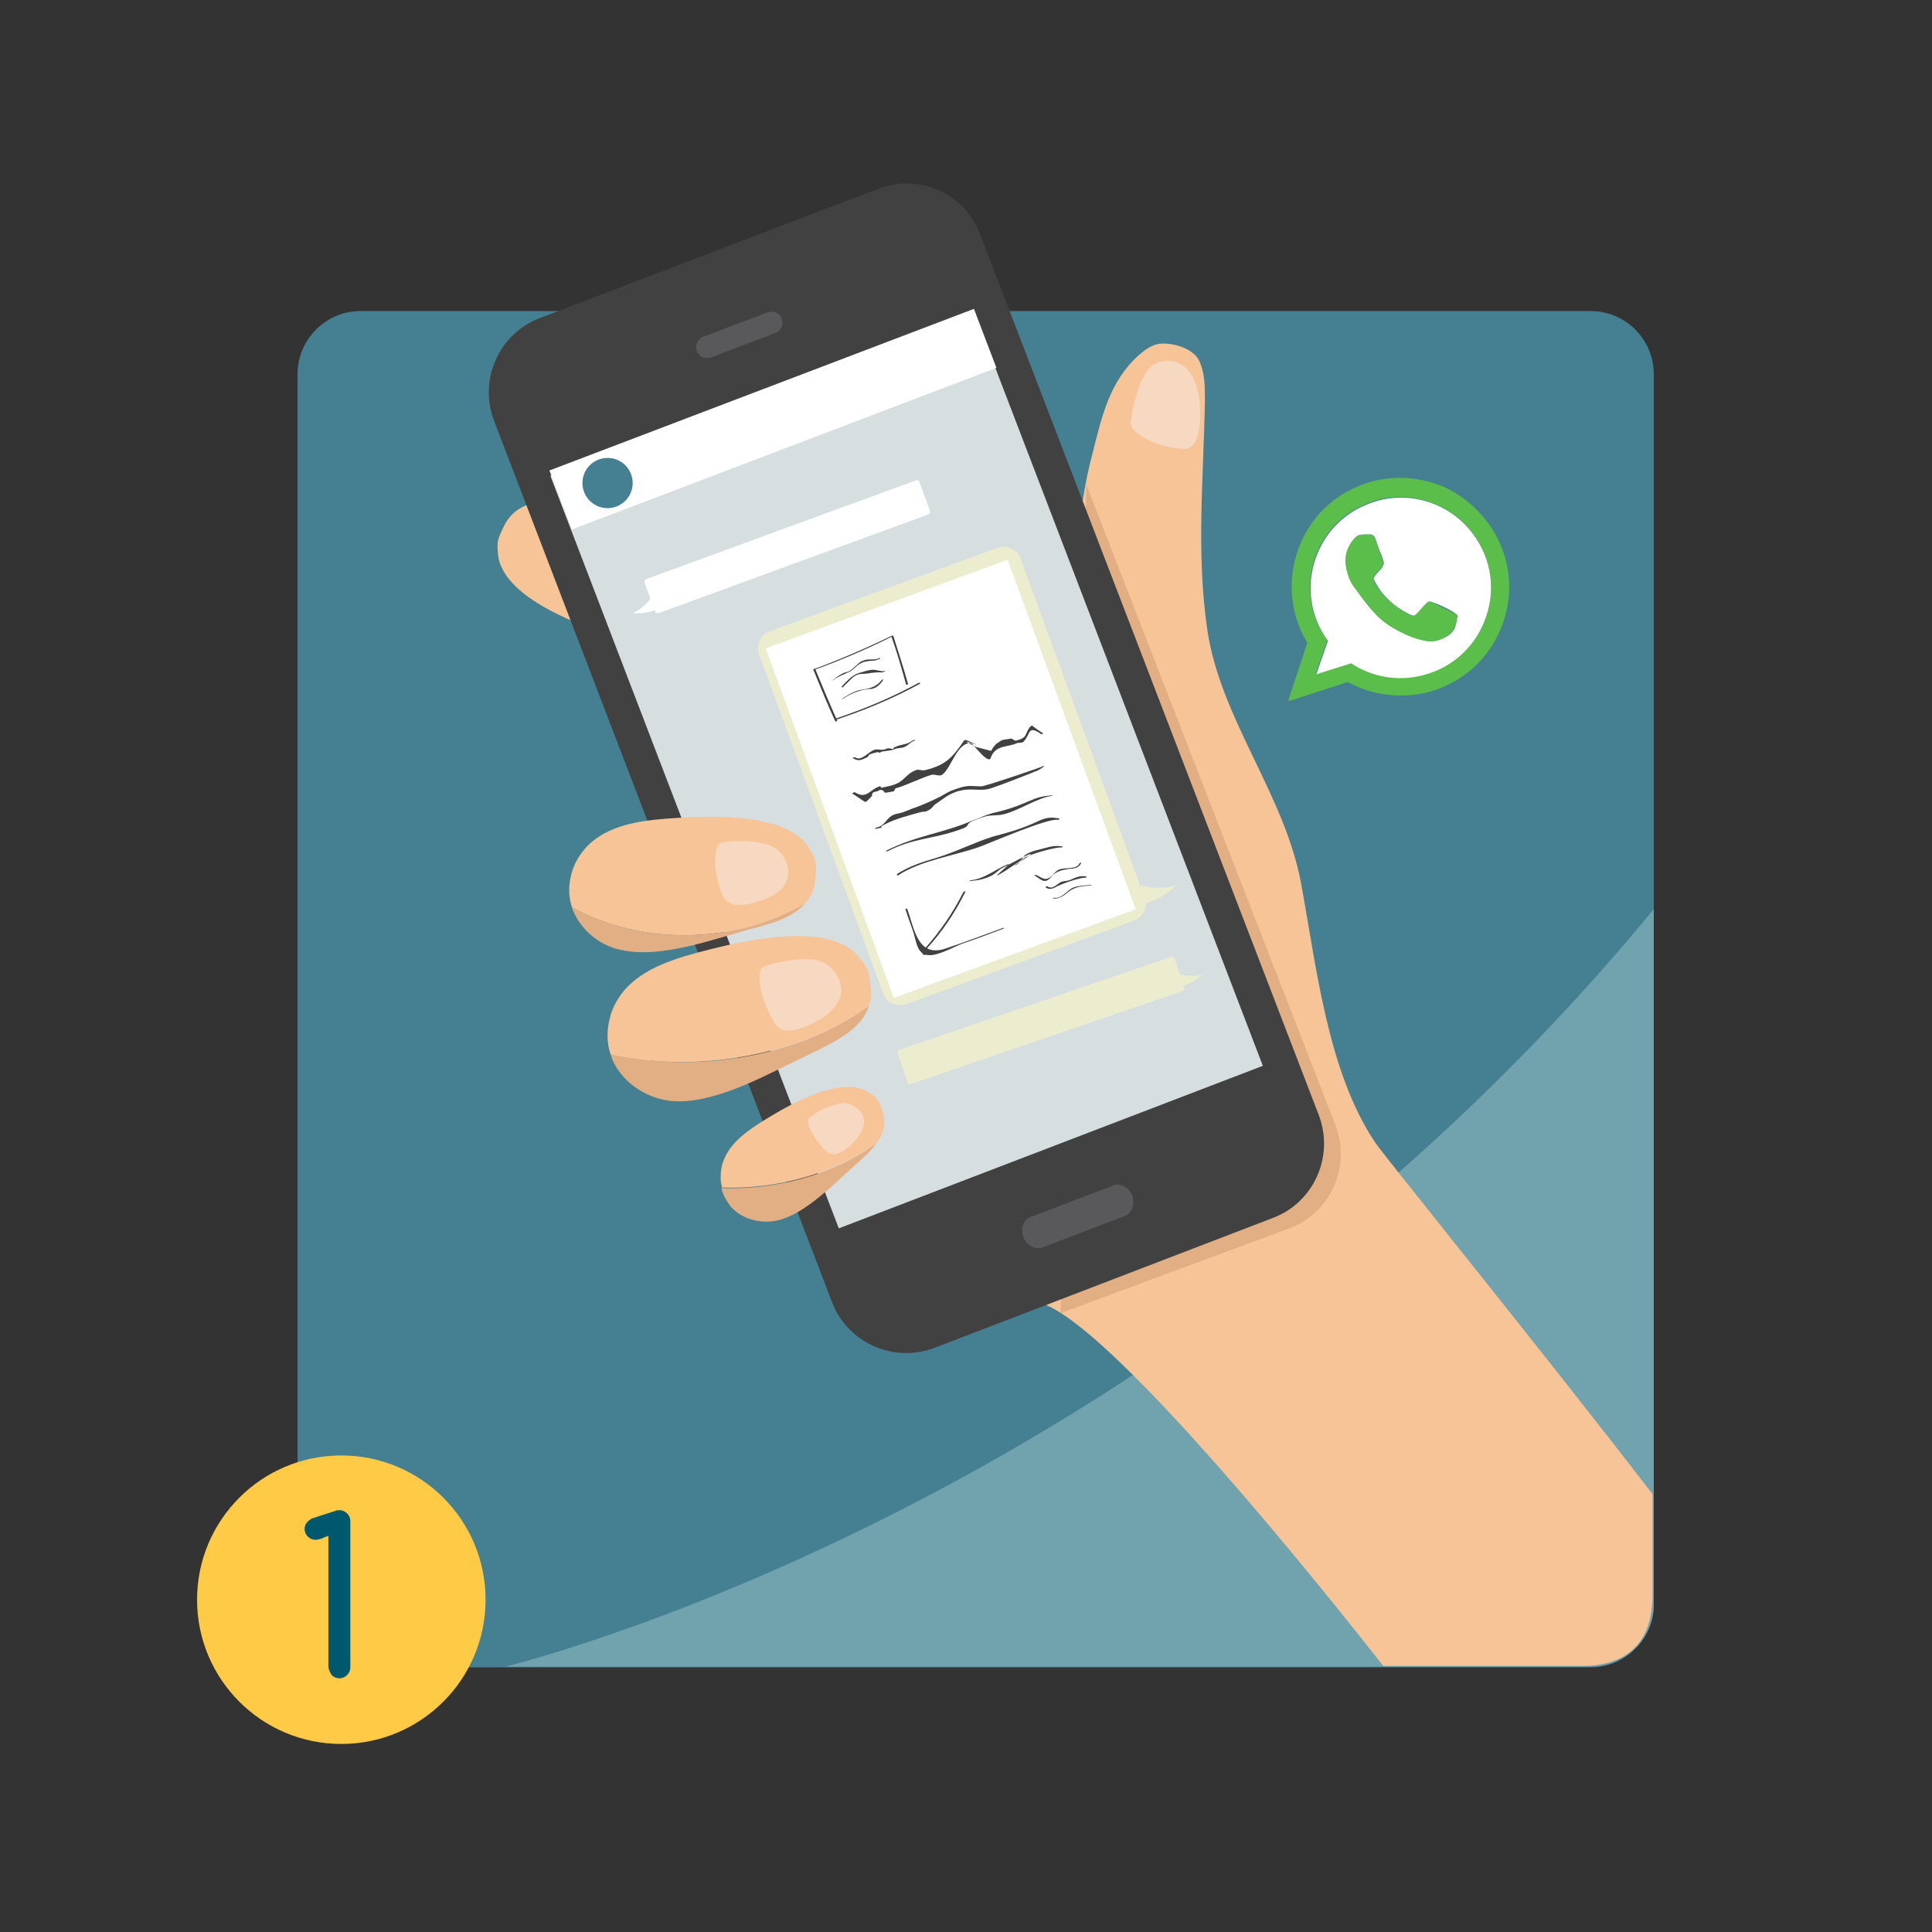<?xml version="1.0" encoding="utf-8"?>
<!-- Generator: Adobe Illustrator 21.0.0, SVG Export Plug-In . SVG Version: 6.00 Build 0)  -->
<svg version="1.1" id="Layer_1" xmlns="http://www.w3.org/2000/svg" xmlns:xlink="http://www.w3.org/1999/xlink" x="0px" y="0px"
	 viewBox="0 0 300 300" style="enable-background:new 0 0 300 300;" xml:space="preserve">
<rect x="0" y="0" width="300" height="300" fill="#333333" stroke="none"/>
<style type="text/css">
	.st0{fill:#00586F;}
	.st1{fill:#FFCA46;}
	.st2{fill:none;stroke:#00586F;stroke-miterlimit:10;}
	.st3{fill:#448091;}
	.st4{opacity:0.1;fill:#71A3AF;}
	.st5{fill:#FFFFFF;}
	.st6{fill:#404041;}
	.st7{fill:#009345;}
	.st8{fill:#6D6E70;}
	.st9{fill:#620625;}
	.st10{fill:none;stroke:#620625;stroke-width:2;stroke-miterlimit:10;}
	.st11{fill:none;}
	.st12{clip-path:url(#SVGID_2_);fill:#71A3AF;}
	.st13{fill:#D7DEE0;}
	.st14{fill:#71A3AF;}
	.st15{fill:#682A80;}
	.st16{fill:#5A4A42;}
	.st17{fill:#F2A121;}
	.st18{fill:#086E38;}
	.st19{fill:#D8AD8F;}
	.st20{fill:#822252;}
	.st21{fill:#E5C0A8;}
	.st22{fill:#9D2D60;}
	.st23{fill:#0E343A;}
	.st24{fill:#072127;}
	.st25{fill:#491902;}
	.st26{fill:#717072;}
	.st27{fill:#034F87;}
	.st28{fill:#7F3724;}
	.st29{fill:#055B4A;}
	.st30{fill:#048A75;}
	.st31{fill:#AAAAAA;}
	.st32{fill:#1980BF;}
	.st33{fill:#076277;}
	.st34{fill:#7F3B32;}
	.st35{fill:none;stroke:#FFFFFF;stroke-miterlimit:10;}
	.st36{fill:none;stroke:#FFFFFF;stroke-miterlimit:10;stroke-dasharray:4.169,4.169;}
	.st37{fill:#1D4259;}
	.st38{fill-rule:evenodd;clip-rule:evenodd;fill:#D7DEE0;}
	.st39{fill-rule:evenodd;clip-rule:evenodd;fill:#FFFFFF;}
	.st40{fill-rule:evenodd;clip-rule:evenodd;fill:#FFCA46;}
	.st41{fill-rule:evenodd;clip-rule:evenodd;fill:#404041;}
	.st42{fill-rule:evenodd;clip-rule:evenodd;fill:#D0D2D3;}
	.st43{fill-rule:evenodd;clip-rule:evenodd;fill:url(#SVGID_3_);}
	.st44{fill-rule:evenodd;clip-rule:evenodd;fill:#404040;}
	.st45{fill-rule:evenodd;clip-rule:evenodd;fill:#929497;}
	.st46{fill-rule:evenodd;clip-rule:evenodd;fill:url(#SVGID_4_);}
	.st47{fill-rule:evenodd;clip-rule:evenodd;}
	.st48{fill-rule:evenodd;clip-rule:evenodd;fill:#2A292C;}
	.st49{fill-rule:evenodd;clip-rule:evenodd;fill:#656971;}
	.st50{fill-rule:evenodd;clip-rule:evenodd;fill:#818691;}
	.st51{fill-rule:evenodd;clip-rule:evenodd;fill:#C62927;}
	.st52{fill-rule:evenodd;clip-rule:evenodd;fill:#A7A9AC;}
	.st53{clip-path:url(#SVGID_6_);fill:#71A3AF;}
	.st54{clip-path:url(#SVGID_6_);fill:#448091;}
	.st55{fill:#F6C497;}
	.st56{fill:#F7D9C1;}
	.st57{fill:#E2AE83;}
	.st58{fill:#414141;}
	.st59{fill:#59595C;}
	.st60{clip-path:url(#SVGID_14_);fill:#71A3AF;}
	.st61{clip-path:url(#SVGID_14_);fill:#448091;}
	.st62{fill:#3DAA4F;}
	.st63{opacity:0.2;fill:#282828;}
	.st64{fill:#535353;}
	.st65{fill:#404040;}
	.st66{fill:#5CBE4A;}
	.st67{fill:#EBEDCE;}
	.st68{clip-path:url(#SVGID_16_);fill:#71A3AF;}
	.st69{fill:#C6C6C6;}
	.st70{fill:#9B9B9B;}
	.st71{fill:none;stroke:#FFFFFF;stroke-miterlimit:10;stroke-dasharray:3.942,3.942;}
	.st72{fill-rule:evenodd;clip-rule:evenodd;fill:url(#SVGID_21_);}
	.st73{fill-rule:evenodd;clip-rule:evenodd;fill:url(#SVGID_22_);}
	.st74{fill:none;stroke:#FFFFFF;stroke-miterlimit:10;stroke-dasharray:3.947,3.947;}
	.st75{fill-rule:evenodd;clip-rule:evenodd;fill:url(#SVGID_23_);}
	.st76{fill-rule:evenodd;clip-rule:evenodd;fill:url(#SVGID_24_);}
	.st77{clip-path:url(#SVGID_26_);fill:#71A3AF;}
	.st78{clip-path:url(#SVGID_26_);fill:#448091;}
	.st79{clip-path:url(#SVGID_28_);fill:#71A3AF;}
	.st80{clip-path:url(#SVGID_28_);fill:#448091;}
	.st81{clip-path:url(#SVGID_30_);fill:#71A3AF;}
	.st82{clip-path:url(#SVGID_30_);fill:#448091;}
	.st83{clip-path:url(#SVGID_38_);fill:#71A3AF;}
	.st84{clip-path:url(#SVGID_38_);fill:#448091;}
	.st85{clip-path:url(#SVGID_46_);fill:#71A3AF;}
	.st86{clip-path:url(#SVGID_46_);fill:#448091;}
	.st87{clip-path:url(#SVGID_54_);fill:#71A3AF;}
	.st88{clip-path:url(#SVGID_56_);fill:#71A3AF;}
	.st89{clip-path:url(#SVGID_58_);fill:#71A3AF;}
	.st90{clip-path:url(#SVGID_60_);fill:#71A3AF;}
	.st91{clip-path:url(#SVGID_66_);fill:#71A3AF;}
	.st92{fill-rule:evenodd;clip-rule:evenodd;fill:url(#SVGID_71_);}
	.st93{fill-rule:evenodd;clip-rule:evenodd;fill:url(#SVGID_72_);}
	.st94{clip-path:url(#SVGID_74_);fill:#71A3AF;}
	.st95{clip-path:url(#SVGID_74_);fill:#448091;}
	.st96{clip-path:url(#SVGID_82_);fill:#71A3AF;}
	.st97{clip-path:url(#SVGID_82_);fill:#448091;}
	.st98{fill:#3A9583;}
	.st99{fill:url(#SVGID_89_);}
	.st100{clip-path:url(#SVGID_91_);fill:#71A3AF;}
	.st101{fill:url(#SVGID_92_);}
	.st102{clip-path:url(#SVGID_94_);fill:#71A3AF;}
	.st103{fill:url(#SVGID_95_);}
	.st104{fill-rule:evenodd;clip-rule:evenodd;fill:url(#SVGID_96_);}
	.st105{fill-rule:evenodd;clip-rule:evenodd;fill:url(#SVGID_97_);}
	.st106{clip-path:url(#SVGID_99_);fill:#71A3AF;}
	.st107{fill:url(#SVGID_100_);}
	.st108{fill-rule:evenodd;clip-rule:evenodd;fill:url(#SVGID_101_);}
	.st109{fill-rule:evenodd;clip-rule:evenodd;fill:url(#SVGID_102_);}
	.st110{clip-path:url(#SVGID_106_);fill:#71A3AF;}
	.st111{clip-path:url(#SVGID_106_);fill:#448091;}
	.st112{clip-path:url(#SVGID_114_);fill:#71A3AF;}
	.st113{clip-path:url(#SVGID_114_);fill:#448091;}
</style>
<g>
	<g>
		<defs>
			<path id="SVGID_81_" d="M247.5-70.1H56.4c-5.4,0-9.8-4.4-9.8-9.8v-191.1c0-5.4,4.4-9.8,9.8-9.8h191.1c5.4,0,9.8,4.4,9.8,9.8
				v191.1C257.2-74.5,252.8-70.1,247.5-70.1z"/>
		</defs>
		<clipPath id="SVGID_2_">
			<use xlink:href="#SVGID_81_"  style="overflow:visible;"/>
		</clipPath>
		<path style="clip-path:url(#SVGID_2_);fill:#448091;" d="M313.1,381.6H122.1c-5.4,0-9.8-4.4-9.8-9.8V180.8c0-5.4,4.4-9.8,9.8-9.8
			h191.1c5.4,0,9.8,4.4,9.8,9.8v191.1C322.9,377.2,318.5,381.6,313.1,381.6z"/>
		<path class="st12" d="M143.8,381.8c0,0,100.4-21.3,177.7-116l17,10.2l3.4,143.2l-190.8-26.6L143.8,381.8z"/>
	</g>
</g>
<g>
	<path class="st3" d="M247,258.9H56c-5.4,0-9.8-4.4-9.8-9.8V58.1c0-5.4,4.4-9.8,9.8-9.8H247c5.4,0,9.8,4.4,9.8,9.8v191.1
		C256.8,254.5,252.4,258.9,247,258.9z"/>
	<circle class="st1" cx="53" cy="248.4" r="22.4"/>
	<g>
		<g>
			<path class="st0" d="M51,258.8v-20.3c-0.3,0.1-0.7,0.2-1,0.4c-0.4,0.1-0.7,0.2-1,0.2c-0.5,0-0.9-0.2-1.2-0.5
				c-0.3-0.3-0.5-0.7-0.5-1.2c0-0.3,0.1-0.7,0.3-0.9c0.2-0.3,0.5-0.5,0.8-0.7l3.7-1.2c0.2-0.1,0.4-0.1,0.6-0.1
				c0.5,0,0.9,0.2,1.2,0.5c0.3,0.3,0.5,0.7,0.5,1.2v22.7c0,0.5-0.2,0.9-0.5,1.2c-0.3,0.3-0.7,0.5-1.2,0.5c-0.5,0-0.9-0.2-1.2-0.5
				C51.2,259.6,51,259.2,51,258.8z"/>
		</g>
	</g>
	<g>
		<defs>
			<path id="SVGID_113_" d="M247,258.8H56c-5.4,0-9.8-4.4-9.8-9.8V58c0-5.4,4.4-9.8,9.8-9.8H247c5.4,0,9.8,4.4,9.8,9.8v191.1
				C256.8,254.4,252.4,258.8,247,258.8z"/>
		</defs>
		<clipPath id="SVGID_3_">
			<use xlink:href="#SVGID_113_"  style="overflow:visible;"/>
		</clipPath>
		<path style="clip-path:url(#SVGID_3_);fill:#71A3AF;" d="M77.7,259c0,0,102.5-24.1,179.9-118.8l14.8,12.9l3.4,143.2L85,269.8
			L77.7,259z"/>
	</g>
	<g>
		<path class="st55" d="M213.6,177.5c-7.5-11.1-9.2-27.6-11.6-40.5c-2.6-13.7-12.4-25.3-14.5-39c-1.8-12.1-0.6-23.8-0.4-35.9
			c0-2.1,0-4.2-0.9-6.1c-0.9-1.9-4.2-2.9-6.3-2.6c-1.1,0.2-2.1,0.9-2.9,1.6c-4.7,4.1-5.9,9.6-7.4,15.6c-1.6,6.1-2.3,12.1-2.1,17.8
			c0.3,7.6,2.2,14.9,5.7,22.3c4.9,10.4,0.8,25.8-9.7,31.3c-9.1,4.8-22,1.2-29.6,9.2c-1.6,1.7-2.5,3.9-3.2,6.2
			c-3.7,11.8-2.2,17.4,6,26.7c7.2,8.2,16.5,14.1,26.3,18.8c9.9,4.8,33.9,33,51.8,55.8h30.8c6.1,0,11-2.8,11-11V232
			C240.3,210.8,215.1,179.7,213.6,177.5z"/>
		<g>
			<path class="st56" d="M186.3,62.8c-0.2-2.4-1-5.2-2.9-6.2c-1.7-1-4-0.7-5.2,0.9c-1.2,1.6-1.8,3.9-2.3,6c-0.1,0.2-0.4,2.3-0.3,2.5
				c0.1,0.3,0.3,0.6,0.5,0.8c1.8,1.9,5.4,2.8,7.7,2.9C186.4,69.8,186.5,65.3,186.3,62.8z"/>
			<path class="st55" d="M111.9,98.1c1.6-1.5,2.7-3.5,3-5.7c0.4-3.5-1.4-7.2-4.4-9.4c-5.1-3.6-13.8-3.9-19.8-4.7
				c-4.5-0.6-10-1.4-12.4,3.3c-0.8,1.7-1.2,2.3-1,4.1c0.1,1.3,0.3,1.9,0.9,3c2.8,4.9,11.3,8.2,16.3,9.8c4.6,1.5,9.6,3,14,1.5
				C109.8,99.7,110.9,99,111.9,98.1z"/>
			<g>
				<defs>
					<path id="SVGID_115_" d="M171.5,91.4c-0.2-5.8,0.5-11.7,2.1-17.8c1.6-6,4.1-12,8.8-16.1c0.9-0.8,1.8-1.5,2.9-1.6
						c2-0.3,4,1.2,4.9,3c0.9,1.9,0.9,4,0.9,6.1c-0.2,12.2-1.4,23.8,0.4,35.9c2.1,13.7,11.9,25.3,14.5,39
						c2.4,12.9,4.1,29.4,11.6,40.5c2.2,3.2,5.2,6.1,5.8,10c0.7,4.3-1.7,8.5-4.1,12.1c-6.1,8.9-13.2,17.2-21,24.7
						c-1.9,1.8-4.5,3.7-6.8,2.6c-1.3-0.6-2.1-2-2.8-3.2c-5.5-9.7-11.4-16.4-21.6-20.6c-10.1-4.1-19.1-10.6-26.3-18.8
						c-8.2-9.3-9.7-14.9-6-26.7c0.7-2.2,1.6-4.5,3.2-6.2c7.5-7.9,20.4-4.4,29.6-9.2c10.5-5.4,14.6-20.9,9.7-31.3
						C173.7,106.3,171.8,99,171.5,91.4z"/>
				</defs>
				<clipPath id="SVGID_4_">
					<use xlink:href="#SVGID_115_"  style="overflow:visible;"/>
				</clipPath>
			</g>
			<g>
				<g>
					<path class="st57" d="M86.5,51c-6.3,2.4-9.5,9.5-7.1,15.9"/>
					<path class="st57" d="M164.7,203.9l35.6-13.2c6.3-2.4,9.5-9.5,7.1-15.9l-38.7-99.5"/>
				</g>
				<g>
					<path class="st58" d="M136.4,29.3L83.8,49.4c-6.3,2.4-9.5,9.5-7.1,15.9l52.5,136.9c2.4,6.3,9.5,9.5,15.9,7.1l52.6-20.2
						c6.3-2.4,9.5-9.5,7.1-15.9L152.2,36.4C149.8,30,142.7,26.9,136.4,29.3z"/>
				</g>
				<g>
					<g>
						
							<rect x="105.5" y="57.1" transform="matrix(0.934 -0.358 0.358 0.934 -33.516 58.332)" class="st13" width="70.5" height="125.1"/>
					</g>
				</g>
				<g>
					<g>
						<path class="st59" d="M119.2,48.5l-10,3.8c-0.9,0.3-1.3,1.3-1,2.2c0.3,0.9,1.3,1.3,2.2,1l10-3.8c0.9-0.3,1.3-1.3,1-2.2
							C121.1,48.6,120.1,48.2,119.2,48.5z"/>
					</g>
				</g>
				<g>
					<g>
						<path class="st59" d="M172.8,184.1L160,189c-1.1,0.4-1.6,1.8-1.1,3.1c0.5,1.3,1.8,2,3,1.6l12.8-4.9c1.1-0.4,1.6-1.9,1.1-3.2
							C175.2,184.3,173.9,183.6,172.8,184.1z"/>
					</g>
				</g>
			</g>
			<g>
				<defs>
					
						<rect id="SVGID_117_" x="105.5" y="58.2" transform="matrix(0.934 -0.357 0.357 0.934 -33.811 58.158)" width="70.5" height="125.1"/>
				</defs>
				<clipPath id="SVGID_6_">
					<use xlink:href="#SVGID_117_"  style="overflow:visible;"/>
				</clipPath>
			</g>
			<g>
				<defs>
					
						<rect id="SVGID_119_" x="121.4" y="145" transform="matrix(0.934 -0.356 0.356 0.934 -47.537 66.562)" width="71" height="34.5"/>
				</defs>
				<clipPath id="SVGID_8_">
					<use xlink:href="#SVGID_119_"  style="overflow:visible;"/>
				</clipPath>
			</g>
			<g>
				<path class="st57" d="M134.9,156.2c-10.9,8-27.2,10.6-40.1,7.4c0.1,0.5,0.3,1,0.5,1.4c1.7,3.4,5.5,5.8,9.5,6
					c6.8,0.3,14.9-4.5,20.9-7.3C129.4,161.9,133.8,159.9,134.9,156.2z"/>
				<path class="st55" d="M134.9,156.2c0.3-0.8,0.4-1.8,0.3-2.8c-0.2-2-0.2-2.8-1.5-4.4c-0.9-1.1-1.4-1.6-2.6-2.2
					c-5.4-2.9-15.2-0.8-20.8,0.6c-5.1,1.3-10.6,2.8-13.7,6.8c-0.9,1.2-1.6,2.5-1.9,3.9c-0.5,1.8-0.5,3.8,0.1,5.6
					C107.7,166.7,124,164.1,134.9,156.2z"/>
				<path class="st56" d="M127.3,158.3c1.9-1.1,3.6-3,3.3-5c-0.2-1.9-1.8-3.8-3.8-4.2c-2-0.4-4.2,0-6.2,0.4c-0.2,0-2,0.6-2.2,0.7
					c-0.2,0.2-0.3,0.5-0.4,0.8c-0.4,2.3,1,5.8,2.3,7.9C121.7,161.2,125.4,159.4,127.3,158.3z"/>
			</g>
			<g>
				<path class="st57" d="M112,184.5c0.3,1.1,0.8,2,1.5,2.9c1.7,1.9,4.6,2.7,7.3,2.1c4.4-1.1,8.7-5.7,12-8.6c1.1-1,2.4-2.1,3.3-3.4
					C129.6,182.4,120.4,184.8,112,184.5z"/>
				<path class="st55" d="M137,172.4c-0.5-1.3-0.6-1.8-1.8-2.6c-0.8-0.5-1.2-0.7-2.1-0.9c-4-0.8-9.9,2.3-13.2,4.3
					c-3,1.8-6.3,3.8-7.5,6.9c-0.4,0.9-0.5,1.9-0.5,2.8c0,0.5,0.1,1,0.2,1.5c8.4,0.3,17.5-2.1,24.1-7
					C137.2,176,137.7,174.3,137,172.4z"/>
				<path class="st56" d="M132.8,177.1c1-1.1,1.7-2.6,1.2-3.8c-0.5-1.2-1.9-2.1-3.2-2c-1.3,0.1-2.7,0.8-3.9,1.4
					c-0.1,0.1-1.2,0.8-1.3,0.9c-0.1,0.2-0.1,0.4-0.1,0.6c0.2,1.6,1.7,3.6,3,4.7C129.7,180,131.8,178.2,132.8,177.1z"/>
			</g>
			<g>
				<path class="st57" d="M96.4,147.5c6.1,1.4,14.2-1.6,20-3.2c3.1-0.8,6.6-1.7,8.6-4c-10.9,6.3-25.1,6.6-36.2,0.6
					C89.9,144.1,92.9,146.8,96.4,147.5z"/>
				<path class="st55" d="M88.8,140.9c11.1,6,25.3,5.7,36.2-0.6c0.9-1,1.5-2.2,1.6-3.8c0.2-1.9,0.3-2.6-0.6-4.2
					c-0.6-1.1-1-1.6-2-2.4c-4.4-3.5-13.6-3.2-18.8-2.9c-4.8,0.3-10,0.8-13.5,3.9c-1,0.9-1.8,2-2.4,3.2c-0.9,2-1.2,4.3-0.6,6.4
					C88.8,140.7,88.8,140.8,88.8,140.9z"/>
				<path class="st56" d="M118.6,139.7c1.9-0.7,3.7-2.1,3.8-4c0.1-1.7-1-3.7-2.8-4.4c-1.7-0.7-3.8-0.7-5.7-0.7
					c-0.2,0-1.9,0.2-2.1,0.3c-0.2,0.1-0.4,0.4-0.4,0.6c-0.8,2.1-0.1,5.4,0.8,7.5C113.1,141.4,116.8,140.4,118.6,139.7z"/>
			</g>
		</g>
	</g>
	<g id="XMLID_8_">
		<g>
			<path class="st66" d="M233,84.6c1.8,4.2,1.8,8.9,0,13.1c-1.7,4.1-4.9,7.3-9,9c-2,0.9-4.3,1.3-6.5,1.3c-2.9,0-5.7-0.7-8.2-2.1
				l-9.3,3l3-9.1c-2.8-4.6-3.2-10.3-1.1-15.3c1.7-4.1,4.9-7.3,9-9c2.1-0.9,4.3-1.3,6.6-1.3c2.2,0,4.4,0.5,6.5,1.3
				C228,77.3,231.3,80.6,233,84.6z M230.4,96.7c1.5-3.5,1.5-7.4,0-10.9c-1.4-3.4-4.1-6.1-7.5-7.5c-3.5-1.5-7.4-1.5-10.9,0
				c-3.4,1.4-6.1,4.1-7.5,7.5c-1.9,4.5-1.3,9.7,1.6,13.6l-1.8,5.2l5.4-1.7c2.3,1.5,5,2.4,7.7,2.3l0,0c1.9,0,3.7-0.3,5.4-1.1
				C226.3,102.8,228.9,100.1,230.4,96.7z"/>
			<path class="st5" d="M222,93.4c-0.2,0-0.6,0.4-1.2,1.1c-0.6,0.7-1,1.1-1.2,1.1c-0.2,0-0.3,0-0.5-0.1c-1.2-0.6-2.4-1.3-3.4-2.3
				c-1-0.9-1.7-1.9-2.3-3.1c-0.1-0.1-0.1-0.2-0.1-0.3c0-0.2,0.3-0.5,0.8-1.1c0.4-0.3,0.7-0.8,0.8-1.3c-0.2-0.6-0.3-1.1-0.6-1.7
				c-0.4-1-0.6-1.7-0.7-2c-0.1-0.2-0.2-0.4-0.4-0.6c-0.2-0.1-0.4-0.2-0.6-0.1h-0.8c-0.4,0-0.9,0.1-1.2,0.4c-1,0.9-1.6,2.2-1.6,3.6
				v0.2c0.1,1.6,0.6,3.1,1.6,4.3c1,1.5,2,2.9,3.3,4.1c1.1,1.1,2.4,2,3.8,2.6c1.3,0.7,2.8,1.2,4.3,1.4c0.8,0,1.6-0.2,2.3-0.6
				c0.7-0.3,1.3-0.8,1.6-1.5c0.2-0.5,0.3-1.1,0.4-1.7c0-0.1,0-0.2,0-0.3c-0.6-0.5-1.3-0.9-2-1.2C223.5,93.9,222.8,93.6,222,93.4z
				 M230.4,85.8c1.5,3.5,1.5,7.4,0,10.9c-1.4,3.4-4.1,6.1-7.5,7.5c-1.7,0.7-3.6,1.1-5.4,1.1l0,0c-2.8,0-5.4-0.8-7.7-2.3l-5.4,1.7
				l1.8-5.2c-2.9-3.9-3.5-9.1-1.6-13.6c1.4-3.4,4.1-6.1,7.5-7.5c3.5-1.5,7.4-1.5,10.9,0C226.3,79.8,228.9,82.4,230.4,85.8z"/>
			<path class="st66" d="M226.2,95.5c0,0.1,0,0.2,0,0.3c0,0.6-0.1,1.2-0.4,1.7c-0.3,0.7-0.9,1.2-1.6,1.5c-0.7,0.4-1.5,0.6-2.3,0.6
				c-1.5-0.2-2.9-0.7-4.3-1.4c-1.4-0.7-2.7-1.5-3.8-2.6c-1.2-1.3-2.3-2.7-3.3-4.1c-1-1.2-1.5-2.8-1.6-4.3V87c0-1.3,0.6-2.6,1.6-3.6
				c0.3-0.3,0.8-0.4,1.2-0.4h0.8c0.2,0,0.4,0,0.6,0.1c0.2,0.2,0.3,0.4,0.4,0.6c0.1,0.3,0.4,0.9,0.7,2c0.2,0.5,0.4,1.1,0.6,1.7
				c-0.1,0.5-0.4,1-0.8,1.3c-0.5,0.5-0.8,0.9-0.8,1.1c0,0.1,0,0.2,0.1,0.3c0.6,1.2,1.3,2.2,2.3,3.1c1,0.9,2.1,1.7,3.4,2.3
				c0.1,0.1,0.3,0.1,0.5,0.1c0.2,0,0.6-0.4,1.2-1.1c0.6-0.7,1-1.1,1.2-1.1c0.7,0.2,1.5,0.6,2.1,1C224.9,94.7,225.6,95.1,226.2,95.5z
				"/>
		</g>
	</g>
	<path class="st67" d="M176,143l-35.2,12.9c-1.5,0.6-3.2-0.2-3.7-1.7l-19.2-52.5c-0.6-1.5,0.2-3.2,1.7-3.7l35.2-12.9
		c1.5-0.6,3.2,0.2,3.7,1.7l19.2,52.5C178.3,140.8,177.5,142.5,176,143z"/>
	<g>
		
			<rect x="127.6" y="92.1" transform="matrix(0.939 -0.344 0.344 0.939 -32.596 58.089)" class="st5" width="40" height="57.8"/>
	</g>
	<path class="st67" d="M176.5,137.3c0,0,2.7,1.1,6.1,0.2c0,0-2.3,2.4-5.2,2.8L176.5,137.3z"/>
	<g>
		
			<rect x="84.7" y="60.2" transform="matrix(0.935 -0.356 0.356 0.935 -15.31 46.922)" class="st5" width="70.5" height="9.8"/>
		<ellipse transform="matrix(0.935 -0.356 0.356 0.935 -20.529 38.452)" class="st3" cx="94.3" cy="75" rx="3.9" ry="3.9"/>
	</g>
	<g>
		<path class="st5" d="M144.1,79.9l-41.8,15.3c-0.3,0.1-0.5,0-0.6-0.3l-1.6-4.4c-0.1-0.3,0-0.5,0.3-0.6l41.8-15.3
			c0.3-0.1,0.5,0,0.6,0.3l1.6,4.4C144.5,79.5,144.4,79.8,144.1,79.9z"/>
		<path class="st5" d="M101.4,92.4c0,0-1,1.8-3.1,2.8c0,0,2.3,0.3,4-0.8L101.4,92.4z"/>
	</g>
	<g>
		<path class="st67" d="M141.5,168.3l42.1-14.4c0.3-0.1,0.4-0.4,0.3-0.6l-1.5-4.4c-0.1-0.3-0.4-0.4-0.6-0.3l-42.1,14.4
			c-0.3,0.1-0.4,0.4-0.3,0.6l1.5,4.4C140.9,168.2,141.2,168.4,141.5,168.3z"/>
		<path class="st67" d="M182.5,151.1c0,0,1.9,0.8,4.2,0.2c0,0-1.6,1.6-3.6,1.9L182.5,151.1z"/>
	</g>
	<g>
		<g>
			<path class="st58" d="M132.3,123.2c0.7,0.4,1.3,0.9,2,1.3c0.1,0,0.2,0,0.3-0.1c0,0,1-0.9,0.8-0.9c0-0.4,0.3-0.6,0.8-0.6
				c0.5-0.4,0.9-0.3,1.2,0.2c0.1,0,0.8-0.1,0.6-0.1c0.4,0,0.4-0.1,0.7-0.1c0.2,0,0.2-0.4,0.4-0.5c1.3-0.3,4.1-1.7,5.6-2.1
				c0.5-0.1,1.1,0.3,1.6,0c1.4-1,2.3-5,4.4-4.9c0.4,0,1.9,2.3,2.8,2.5c0.1,0,0.2,0,0.3-0.1c0.7-2.2,2.6-1.7,4.1-2.4
				c0.2-0.1,0.8,0,1-0.2c1.2-1.2,0.6-2.7,2.8-1.2c0.1,0,0.3-0.1,0.3-0.1c-0.6-0.4-1.2-0.8-1.7-1.2c-0.1,0-0.2,0-0.3,0.1
				c-1,1.2-0.3,1.7-2.2,2.2c-0.3,0.1-0.6-0.4-0.9-0.3c-0.4,0.1-0.8,0.1-1.2,0.2c-0.4,0.1-0.6,0.4-1,0.6c-0.3,0.3-0.6,0.7-0.8,1.1
				c-0.8-0.2-1.5-0.4-2.3-0.6c-4.6-2.2,3.1,0.9-1.6-1.1c-0.1,0-0.2,0-0.3,0.1c-1.8,2.6-2.8,3.8-6.1,4.6c-0.4,0.1-1-0.2-1.4,0
				c-1.3,0.5-1.5,1.2-2.6,1.9c-0.9,0.5-1.8,0.6-2.6,0.8c-0.3,0.1-0.2-0.2-0.3-0.2c0,0-0.1,0-0.1,0c-1.6,0.5-2,2.1-3.9,0.9
				C132.5,123.1,132.3,123.2,132.3,123.2L132.3,123.2z"/>
		</g>
	</g>
	<g>
		<g>
			<path class="st58" d="M136,128.7c2.1-0.4-0.3,0.1,1.6-0.8c1.6-0.8,3.6-1.3,5.4-1.8c0.3-0.1,0.8,0,1-0.2c0.9-0.4,0.7-0.7,1.5-1.2
				c1.3-0.9,1.7-1.3,3.1-1.8c2.4-0.7,3.4,0.1,5.3-0.5c1.8-0.6,4.3-1.6,6.1-2.3c1.1-0.5,1.1-0.3,2.1-1.1c0.1-0.1-0.2-0.1-0.2,0
				c-0.1,0.1-8.9,3.1-9.5,3.1c-1.8,0-2-0.3-4.2,0.5c-1.2,0.4-1.7,0.9-2.6,1.3c-2.9,1.4-3.4,1.4-5.3,2.2c-0.5,0.2-1,0.2-1.5,0.4
				c-1.2,0.5-1.3,1.7-2.7,2C135.9,128.6,135.7,128.7,136,128.7L136,128.7z"/>
		</g>
	</g>
	<g>
		<g>
			<path class="st58" d="M137.8,132.2c4-2.1,7.2-1.9,11.3-3.4c2.3-0.8-0.3-0.7,3.8-2c1-0.3,2.1-0.1,3.1-0.4c2.3-0.6,5.3-2.6,7.3-2.8
				c0.1,0,0.2-0.2,0-0.1c-1,0.1-1.8,0.2-2.8,0.6c-2.2,0.9-2.9,1.3-5.7,2c-1.5,0.3-2.6,0.9-4,1.4c-4.5,1.9-8.7,2.3-13.2,4.6
				C137.5,132.2,137.8,132.2,137.8,132.2L137.8,132.2z"/>
		</g>
	</g>
	<g>
		<g>
			<path class="st58" d="M139.5,135.9c3.5-2.3,8.6-3,12.6-4.4c1.9-0.7,10.6-4.5,12.2-4.2c0.1,0,0.3-0.1,0.2-0.2
				c-1.5-0.3-2.3-0.1-3.7,0.6c-2.2,1-4.3,1.6-6.6,2.2c-2.9,0.9-5.8,2.4-8.8,3.3c-2.3,0.7-4,1.2-6.1,2.5
				C139.2,135.9,139.4,136,139.5,135.9L139.5,135.9z"/>
		</g>
	</g>
	<g>
		<g>
			<path class="st58" d="M150.7,136.8c1.2-0.1,2.3-0.3,3.4-0.9c0.5-0.3,0.9-0.7,1.3-1c9.6-5.1,1.3-0.1,2.2-0.5
				c0.7-0.3,0.8-0.7,1.5-1.2c0.9-0.6,4.9-1.7,5.7-1.6c0.1,0,0.3-0.2,0.1-0.2c-1.1-0.1-1.6,0-2.7,0.3c-1,0.3-2,0.4-2.9,1
				c-0.4,0.2-0.5,0.7-0.9,1c-7.3,4.9-1,0.2-1.9,0.5c-2,0.8-3.6,2.3-5.9,2.5C150.6,136.6,150.5,136.8,150.7,136.8L150.7,136.8z"/>
		</g>
	</g>
	<g>
		<g>
			<path class="st58" d="M140.6,141.2c0.4,1.3,0.9,2.5,1.3,3.8c0.2,0.7,0.5,2.2,1,2.7c1.1,1-0.3,0.4,1.2,0.6c1.5,0.2,4-1.3,5.4-1.8
				c2.1-0.7,4.2-1.5,6.3-2.3c0.2-0.1,0-0.2-0.1-0.1c-3,1.1-5.9,2.2-8.9,3.2c-4.3,1.4-4.8-3-5.9-6.1
				C140.9,141,140.6,141.1,140.6,141.2L140.6,141.2z"/>
		</g>
	</g>
	<g>
		<g>
			<path class="st58" d="M143.9,147.3c2.4-2.6,4.4-5.6,6-8.8c0.1-0.1-0.2-0.1-0.3,0c-1.6,3.2-3.6,6.1-6,8.8
				C143.5,147.4,143.8,147.4,143.9,147.3L143.9,147.3z"/>
		</g>
	</g>
	<g>
		<g>
			<path class="st58" d="M132.4,117.7c0.8,0.5,1.2,0.4,2,0c1-0.4-0.3-0.4,1.8-0.9c0.1,0,0.4,0,0.3,0.1c0.2,0,0.3-0.2,0.5-0.2
				c1.2-0.2,1.2-0.1,2-0.4c0.5-0.2,1-0.1,1.4-0.3c0.6-0.2,1-0.8,1.6-1c0.2,0,0.1-0.2,0-0.1c-0.5,0.1-0.4,0.2-0.8,0.4
				c-0.6,0.3-1.1,0.3-1.7,0.5c0,0-0.1,0-0.1,0c-0.1,0.1-0.3,0.2-0.5,0.2c-0.1,0.1-0.2,0.2-0.2,0.3c-0.2,0-0.5-0.1-0.7-0.1
				c0,0-0.1,0-0.1,0c-0.3,0-0.4,0.2-0.7,0.2c-0.4,0.1-1-0.1-1.3,0c-1,0.2-2.1,1.9-3.1,1.2C132.5,117.6,132.3,117.7,132.4,117.7
				L132.4,117.7z"/>
		</g>
	</g>
	<g>
		<g>
			<path class="st58" d="M126.3,104c1.1,2.7,2.2,5.4,3.4,8c0,0.1,0.3,0,0.3-0.1c-1.2-2.7-2.3-5.3-3.4-8
				C126.5,103.8,126.2,103.9,126.3,104L126.3,104z"/>
		</g>
	</g>
	<g>
		<g>
			<path class="st58" d="M126.5,104c4.1-1.5,8.1-3.2,11.9-5.1c0.2-0.1,0-0.2-0.1-0.1c-3.9,1.9-7.9,3.6-11.9,5.1
				C126.2,103.9,126.4,104,126.5,104L126.5,104z"/>
		</g>
	</g>
	<g>
		<g>
			<path class="st58" d="M129.7,111.8c4.5-1.5,8.9-3.3,13.1-5.6c0.2-0.1,0-0.2-0.1-0.2c-4.2,2.3-8.5,4.1-13,5.6
				C129.5,111.6,129.6,111.8,129.7,111.8L129.7,111.8z"/>
		</g>
	</g>
	<g>
		<g>
			<path class="st58" d="M138.4,98.8c0.9,2.5,1.6,5,2.3,7.5c0,0.1,0.3,0,0.3-0.1c-0.7-2.5-1.5-5-2.3-7.5
				C138.7,98.7,138.4,98.7,138.4,98.8L138.4,98.8z"/>
		</g>
	</g>
	<g>
		<g>
			<path class="st58" d="M129.4,105.6c0.8-0.6,1.5-0.8,2.3-1.2c0.3-0.1,0.6-0.3,0.8-0.5c1-0.9,1.3-1.2,2.9-1.3
				c0.5,0,0.7-0.1,1.2-0.3c0.2-0.1,0-0.2-0.1-0.1c-0.8,0.4-1.7,0-2.5,0.4c-0.4,0.1-0.7,0.4-1,0.7c-0.4,0.3-0.7,0.7-1.1,0.9
				c-0.4,0.2-0.8,0.2-1.1,0.4c-0.6,0.3-1.1,0.7-1.6,1.1C129.1,105.6,129.3,105.7,129.4,105.6L129.4,105.6z"/>
		</g>
	</g>
	<g>
		<g>
			<path class="st58" d="M130.9,106.7c0.5-0.5,1-1,1.5-1.5c0.9-0.7,1.3-0.5,2.1-0.6c0.7-0.1,1.3-0.2,2-0.2c0.6,0,0.2,0.1,0.8-0.1
				c0.2,0,0.1-0.2,0-0.1c-0.5,0.1-1.2-0.2-1.7-0.2c-0.7,0-1.5,0.3-2.2,0.5c-1.1,0.3-1.9,1.3-2.7,2.1
				C130.6,106.8,130.9,106.7,130.9,106.7L130.9,106.7z"/>
		</g>
	</g>
	<g>
		<g>
			<path class="st58" d="M130.9,108.5c1.2-0.8,2.4-1.3,3.9-1.5c0.3,0,0.5,0,0.8-0.1c0.7-0.2,1.2-0.8,1.6-1.4c0,0-0.2,0-0.3,0.1
				c-0.7,0.9-1.5,1.2-2.5,1.4c-0.4,0.1-0.7,0.1-1.1,0.2c-1,0.3-1.8,0.8-2.7,1.4C130.5,108.6,130.8,108.5,130.9,108.5L130.9,108.5z"
				/>
		</g>
	</g>
	<g>
		<g>
			<path class="st58" d="M160.6,135.9c1.1,0.7,1.6,1.4,2.5,0.4c0.8-1,1.7-1.2,3.1-1.4c0.2,0,0.4,0,0.7-0.1c0.5-0.1,0.8-0.4,1-0.8
				c0-0.1-0.3,0-0.3,0.1c-0.4,1-2.4,0.5-3.3,1c-0.5,0.3-0.7,0.7-1.1,1c-0.8,0.7-1.3,0.3-2.2-0.2
				C160.8,135.8,160.5,135.9,160.6,135.9L160.6,135.9z"/>
		</g>
	</g>
	<g>
		<g>
			<path class="st58" d="M162.4,137.8c0.5,0.4,1.1,0.2,1.6-0.1c0.7-0.4,3.8-1.5,4.5-1.4c0.1,0,0.3-0.1,0.2-0.2
				c-1.1-0.2-1.7,0.2-2.7,0.6c-0.4,0.1-0.7,0.1-1.1,0.2c-0.7,0.2-1.4,1.4-2.3,0.7C162.5,137.6,162.3,137.7,162.4,137.8L162.4,137.8z
				"/>
		</g>
	</g>
	<g>
		<g>
			<path class="st58" d="M163.5,139.5c0.6,0.1,1.1-0.1,1.6-0.4c0.6-0.4,0.9-0.8,1.6-1.1c0.9-0.4,1.7-0.4,2.6-0.5
				c0.1,0,0.3-0.1,0.1-0.1c-0.9,0.1-1.8,0.1-2.7,0.4c-1,0.4-1.8,1.8-3,1.6C163.6,139.4,163.4,139.5,163.5,139.5L163.5,139.5z"/>
		</g>
	</g>
</g>
</svg>
